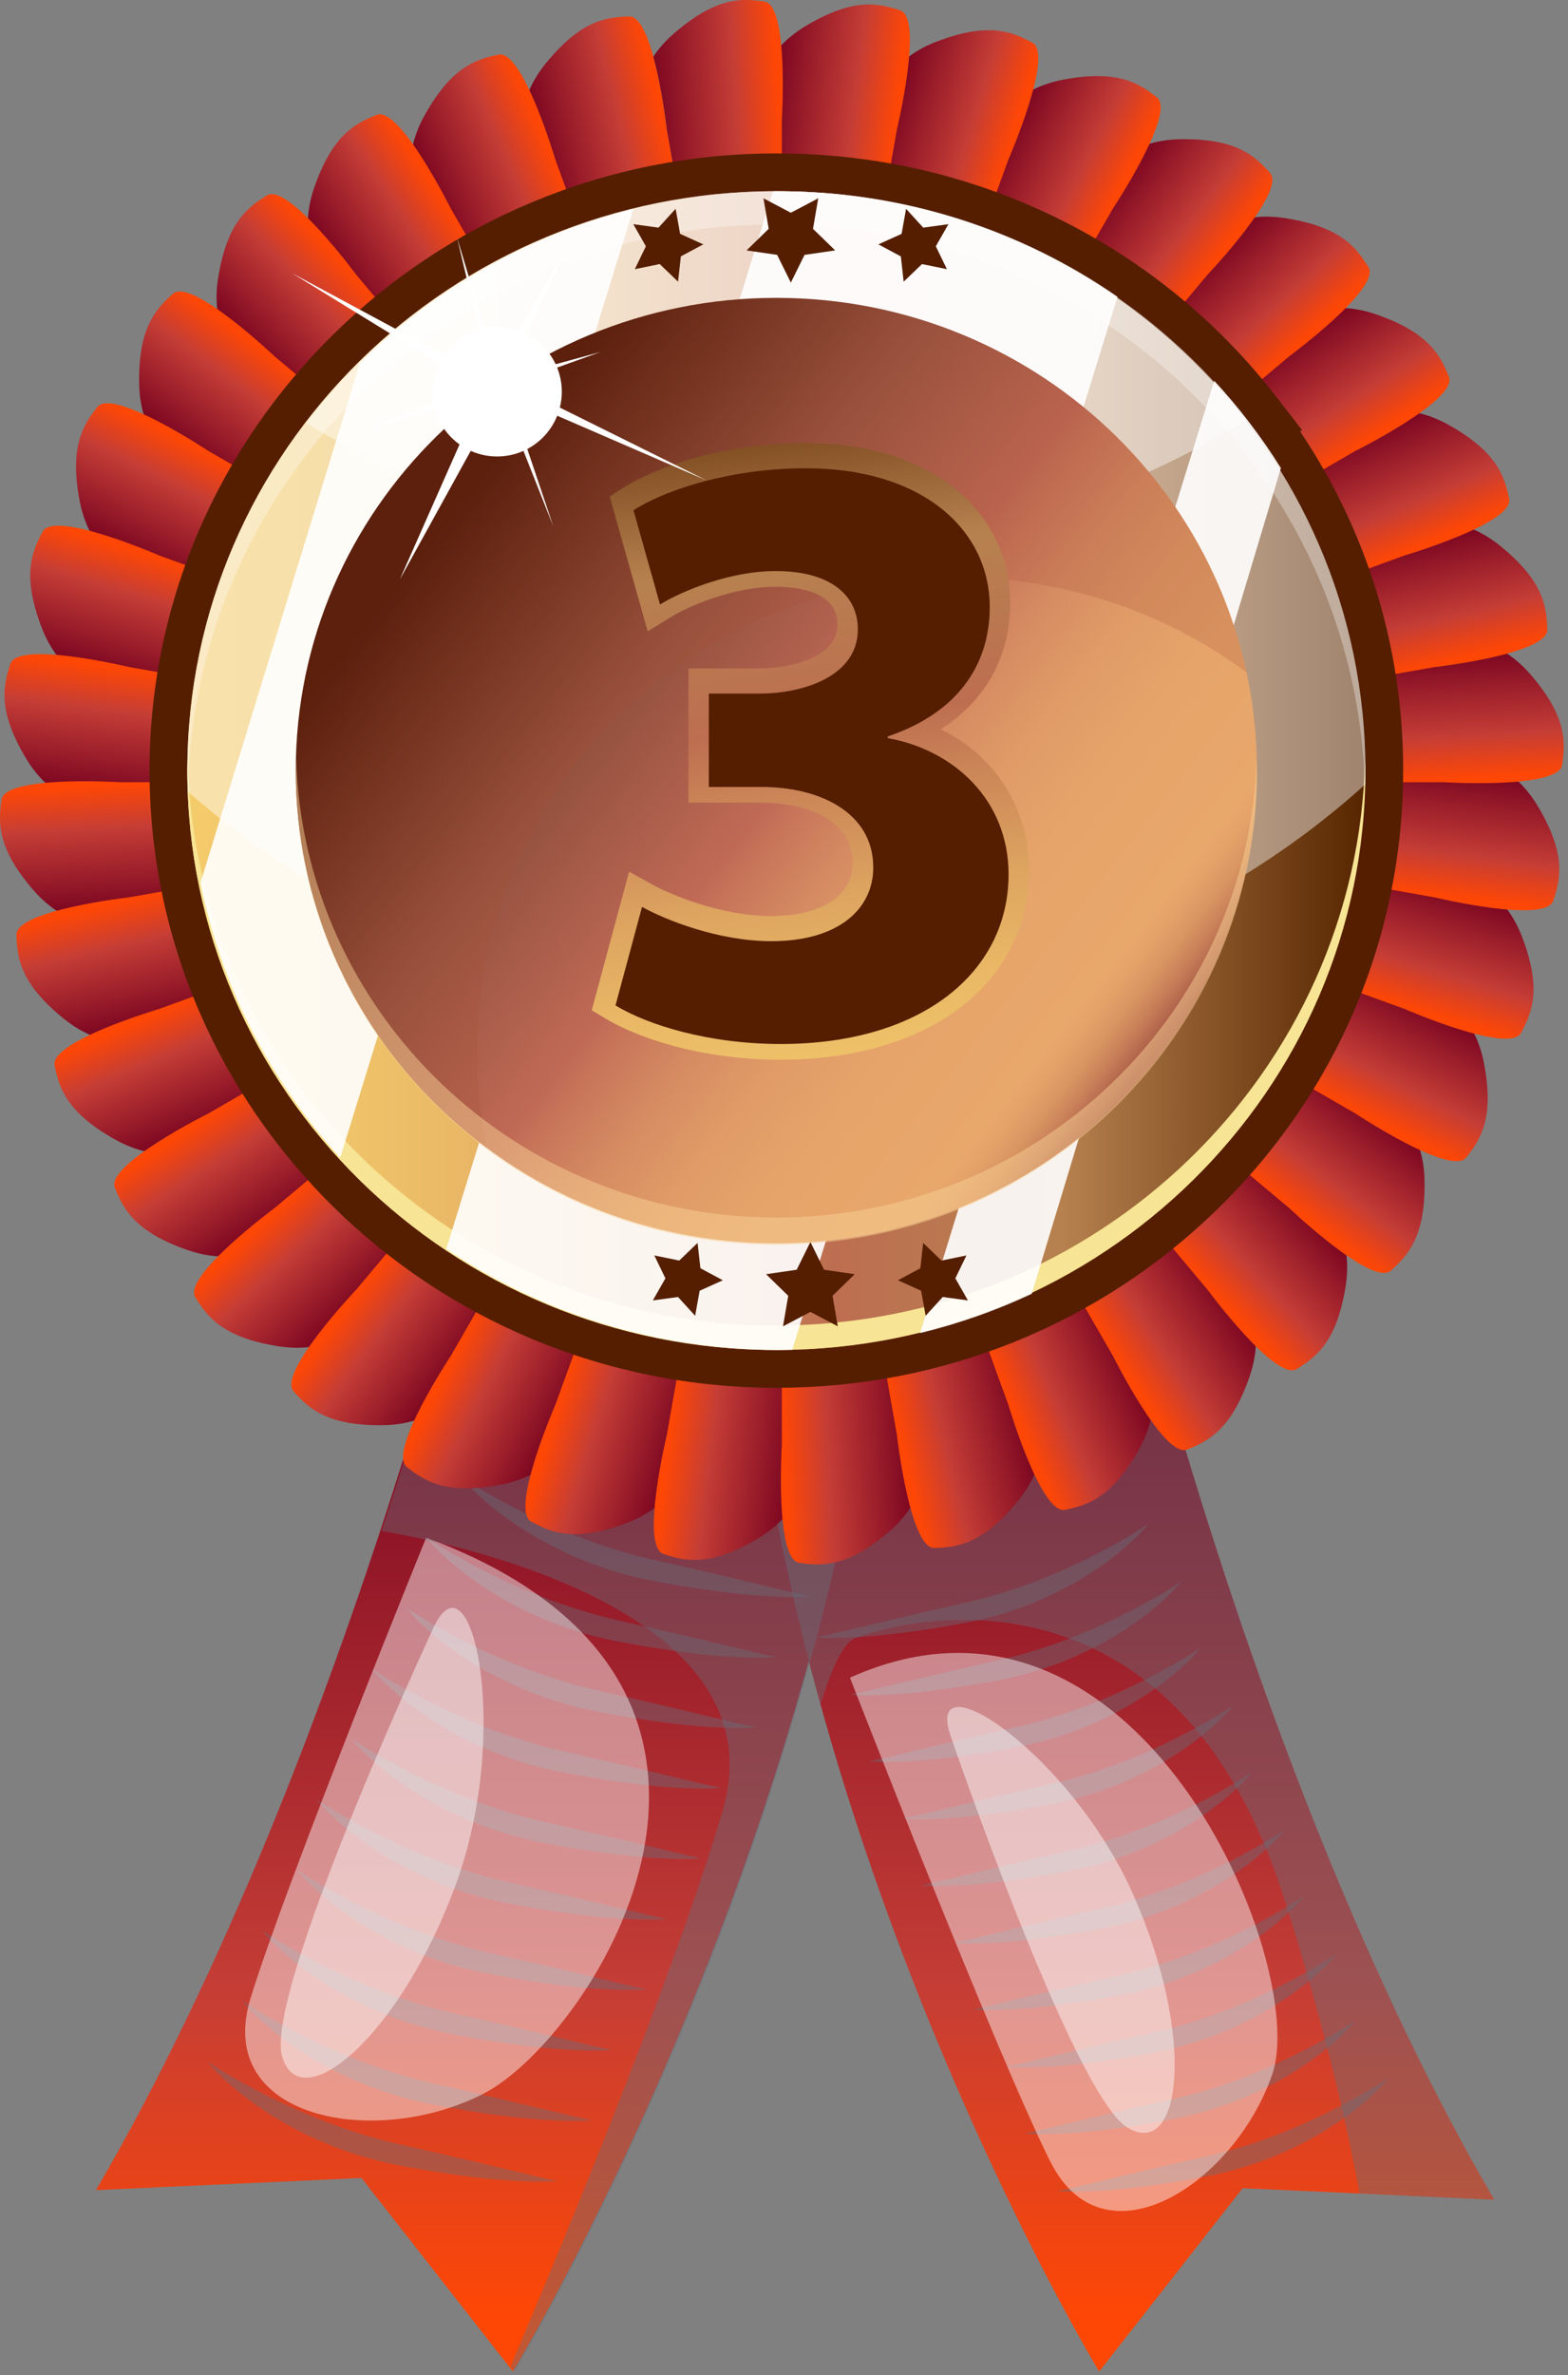<svg width="319" height="483" viewBox="0 0 319 483" fill="none" xmlns="http://www.w3.org/2000/svg">
<rect x="0" y="0" width="319" height="483" fill="#808080" stroke="none"/>
<path d="M227.326 243.615C227.326 243.615 254.062 361.737 303.973 447.312L252.811 444.98L223.623 482.267C223.623 482.267 162.845 382.27 152.015 267.842L227.326 243.615Z" fill="url(#paint0_linear_3945_14378)"/>
<g opacity="0.41">
<path d="M182.135 344.541C185.195 344.335 188.24 344.005 191.271 343.607C194.302 343.214 197.314 342.727 200.318 342.197C201.83 341.924 203.289 341.65 204.834 341.336C206.358 341.008 207.87 340.633 209.369 340.216C215.357 338.53 221.084 336.063 226.347 332.961C228.976 331.404 231.494 329.692 233.855 327.813C236.19 325.911 238.456 323.919 240.342 321.624C235.287 324.892 230.061 327.706 224.7 330.19C219.335 332.662 213.808 334.736 208.137 336.333C205.31 337.153 202.438 337.761 199.465 338.435L190.631 340.477L181.802 342.576C178.857 343.294 175.914 343.992 172.919 344.633C175.994 344.892 179.075 344.712 182.135 344.541Z" fill="#646F7B"/>
<path d="M192.686 369.771C195.746 369.566 198.79 369.234 201.82 368.836C204.85 368.442 207.864 367.957 210.867 367.424C212.381 367.155 213.838 366.879 215.383 366.568C216.907 366.238 218.419 365.862 219.918 365.446C225.908 363.757 231.635 361.291 236.895 358.191C239.524 356.633 242.042 354.923 244.401 353.04C246.738 351.142 249.003 349.147 250.891 346.854C245.834 350.12 240.611 352.934 235.247 355.417C229.883 357.892 224.358 359.969 218.686 361.563C215.86 362.383 212.986 362.995 210.014 363.664L201.181 365.708L192.351 367.805C189.407 368.524 186.463 369.223 183.468 369.862C186.545 370.121 189.623 369.943 192.686 369.771Z" fill="#646F7B"/>
<path d="M203.233 395.001C206.293 394.794 209.337 394.465 212.368 394.068C215.399 393.672 218.413 393.184 221.415 392.656C222.929 392.385 224.386 392.109 225.932 391.797C227.455 391.469 228.968 391.093 230.466 390.675C236.456 388.987 242.182 386.526 247.444 383.422C250.073 381.863 252.592 380.152 254.95 378.273C257.288 376.371 259.551 374.38 261.439 372.083C256.382 375.351 251.159 378.164 245.796 380.651C240.433 383.125 234.906 385.199 229.236 386.794C226.409 387.616 223.536 388.224 220.563 388.897L211.728 390.938L202.9 393.037C199.954 393.751 197.011 394.452 194.017 395.092C197.093 395.351 200.174 395.171 203.233 395.001Z" fill="#646F7B"/>
<path d="M213.783 420.231C216.843 420.024 219.887 419.692 222.918 419.297C225.949 418.901 228.962 418.416 231.966 417.885C233.478 417.614 234.936 417.34 236.481 417.028C238.005 416.698 239.516 416.323 241.015 415.907C247.005 414.217 252.732 411.751 257.994 408.651C260.622 407.091 263.142 405.381 265.5 403.501C267.837 401.601 270.102 399.608 271.987 397.314C266.932 400.581 261.708 403.395 256.345 405.879C250.981 408.352 245.454 410.426 239.783 412.024C236.956 412.844 234.084 413.452 231.111 414.124L222.276 416.169L213.448 418.267C210.503 418.984 207.56 419.683 204.565 420.324C207.644 420.581 210.721 420.401 213.783 420.231Z" fill="#646F7B"/>
<path d="M266.895 431.107C261.53 433.582 256.005 435.658 250.335 437.255C247.508 438.073 244.635 438.683 241.661 439.355L232.828 441.396L224 443.496C221.054 444.213 218.11 444.912 215.118 445.553C218.193 445.813 221.271 445.631 224.333 445.463C227.393 445.256 230.439 444.924 233.469 444.527C236.498 444.134 239.513 443.646 242.515 443.117C244.028 442.845 245.487 442.568 247.032 442.256C248.555 441.928 250.067 441.553 251.566 441.137C257.556 439.449 263.281 436.983 268.545 433.881C271.173 432.324 273.692 430.613 276.051 428.733C278.388 426.831 280.652 424.838 282.54 422.546C277.482 425.81 272.258 428.625 266.895 431.107Z" fill="#646F7B"/>
<path d="M184.557 331.923C187.588 331.53 190.601 331.042 193.605 330.513C195.117 330.242 196.576 329.966 198.121 329.652C199.643 329.324 201.157 328.949 202.656 328.534C208.644 326.846 214.369 324.379 219.633 321.277C222.262 319.72 224.781 318.009 227.14 316.129C229.477 314.227 231.742 312.235 233.629 309.942C228.573 313.208 223.349 316.022 217.986 318.505C212.62 320.979 207.095 323.057 201.424 324.652C198.597 325.471 195.724 326.081 192.75 326.753L183.917 328.797L175.09 330.894C172.144 331.612 169.201 332.31 166.206 332.951C169.282 333.211 172.36 333.03 175.422 332.861C178.483 332.651 181.526 332.319 184.557 331.923Z" fill="#646F7B"/>
<path d="M195.106 357.154C198.137 356.759 201.149 356.272 204.152 355.741C205.664 355.473 207.124 355.194 208.669 354.885C210.192 354.554 211.706 354.179 213.205 353.765C219.193 352.074 224.919 349.61 230.181 346.507C232.811 344.949 235.33 343.239 237.69 341.359C240.025 339.459 242.291 337.465 244.178 335.171C239.122 338.437 233.897 341.253 228.535 343.737C223.17 346.206 217.644 348.285 211.974 349.88C209.147 350.7 206.274 351.311 203.3 351.982L194.467 354.025L185.638 356.121C182.694 356.84 179.75 357.537 176.756 358.178C179.831 358.438 182.91 358.26 185.971 358.088C189.031 357.882 192.075 357.552 195.106 357.154Z" fill="#646F7B"/>
<path d="M205.654 382.384C208.685 381.988 211.699 381.503 214.701 380.975C216.215 380.703 217.673 380.426 219.218 380.115C220.742 379.783 222.254 379.409 223.752 378.992C229.742 377.306 235.468 374.84 240.731 371.74C243.359 370.179 245.877 368.471 248.237 366.589C250.574 364.69 252.839 362.697 254.726 360.402C249.67 363.668 244.444 366.482 239.081 368.967C233.717 371.439 228.192 373.516 222.521 375.109C219.694 375.932 216.823 376.541 213.849 377.212L205.014 379.254L196.185 381.353C193.242 382.071 190.297 382.769 187.303 383.41C190.379 383.67 193.456 383.489 196.52 383.319C199.581 383.11 202.625 382.78 205.654 382.384Z" fill="#646F7B"/>
<path d="M216.207 407.614C219.236 407.22 222.249 406.731 225.252 406.204C226.766 405.933 228.225 405.657 229.768 405.343C231.293 405.015 232.805 404.64 234.305 404.224C240.293 402.536 246.018 400.07 251.281 396.968C253.911 395.411 256.428 393.697 258.788 391.82C261.125 389.918 263.389 387.925 265.277 385.632C260.221 388.898 254.996 391.714 249.633 394.197C244.269 396.671 238.743 398.747 233.073 400.344C230.246 401.162 227.373 401.772 224.398 402.444L215.566 404.485L206.737 406.585C203.791 407.302 200.848 407.999 197.854 408.64C200.929 408.902 204.009 408.72 207.07 408.552C210.131 408.341 213.175 408.011 216.207 407.614Z" fill="#646F7B"/>
<path d="M226.755 432.844C229.785 432.45 232.797 431.963 235.801 431.434C237.313 431.163 238.772 430.887 240.317 430.575C241.841 430.245 243.353 429.87 244.852 429.454C250.842 427.766 256.567 425.3 261.83 422.199C264.459 420.638 266.977 418.931 269.337 417.049C271.674 415.149 273.939 413.156 275.826 410.863C270.769 414.129 265.545 416.943 260.182 419.429C254.817 421.9 249.292 423.974 243.622 425.571C240.795 426.393 237.923 427.001 234.949 427.673L226.115 429.716L217.286 431.814C214.342 432.531 211.398 433.232 208.405 433.871C211.478 434.131 214.558 433.949 217.62 433.781C220.678 433.57 223.723 433.242 226.755 432.844Z" fill="#646F7B"/>
</g>
<path opacity="0.46" d="M172.919 341.166C172.919 341.166 202.714 417.712 213.681 439.572C224.648 461.431 251.223 443.974 258.845 421.784C266.467 399.595 231.564 314.784 172.919 341.166Z" fill="white"/>
<path opacity="0.46" d="M193.368 352.94C193.701 353.918 218.519 426.314 229.472 432.716C240.423 439.122 243.317 414.141 230.602 385.392C217.888 356.641 187.844 336.715 193.368 352.94Z" fill="white"/>
<path d="M100.442 230.331C100.442 230.331 72.217 355.027 19.527 445.37L73.538 442.905L104.353 482.268C104.353 482.268 168.514 376.703 179.947 255.906L100.442 230.331Z" fill="url(#paint1_linear_3945_14378)"/>
<g opacity="0.41">
<path d="M148.149 336.875C144.92 336.656 141.704 336.309 138.505 335.89C135.304 335.471 132.125 334.959 128.954 334.4C127.358 334.112 125.818 333.821 124.187 333.493C122.578 333.144 120.981 332.749 119.398 332.31C113.077 330.527 107.032 327.923 101.476 324.652C98.701 323.006 96.042 321.2 93.551 319.215C91.085 317.207 88.694 315.105 86.7 312.683C92.037 316.132 97.554 319.101 103.214 321.725C108.878 324.333 114.712 326.526 120.697 328.21C123.681 329.076 126.714 329.719 129.852 330.43L139.179 332.585L148.499 334.8C151.607 335.557 154.714 336.295 157.875 336.972C154.631 337.242 151.38 337.053 148.149 336.875Z" fill="#646F7B"/>
<path d="M137.013 363.509C133.781 363.29 130.57 362.941 127.369 362.522C124.169 362.105 120.989 361.593 117.819 361.032C116.221 360.747 114.681 360.457 113.051 360.127C111.441 359.778 109.846 359.383 108.263 358.943C101.941 357.162 95.895 354.556 90.339 351.285C87.566 349.638 84.907 347.833 82.416 345.848C79.948 343.841 77.559 341.738 75.565 339.316C80.903 342.765 86.417 345.736 92.081 348.356C97.743 350.968 103.576 353.16 109.562 354.843C112.545 355.711 115.58 356.353 118.717 357.061L128.042 359.218L137.362 361.432C140.472 362.19 143.579 362.927 146.74 363.603C143.494 363.876 140.245 363.688 137.013 363.509Z" fill="#646F7B"/>
<path d="M125.877 390.144C122.646 389.923 119.433 389.576 116.232 389.159C113.034 388.74 109.852 388.226 106.682 387.669C105.084 387.382 103.545 387.09 101.914 386.762C100.305 386.413 98.709 386.018 97.127 385.578C90.804 383.795 84.758 381.193 79.204 377.919C76.429 376.273 73.77 374.468 71.278 372.484C68.811 370.475 66.423 368.374 64.428 365.951C69.766 369.401 75.282 372.37 80.943 374.993C86.605 377.604 92.439 379.796 98.424 381.481C101.408 382.347 104.442 382.987 107.58 383.698L116.906 385.854L126.226 388.07C129.335 388.826 132.442 389.563 135.603 390.241C132.358 390.512 129.107 390.322 125.877 390.144Z" fill="#646F7B"/>
<path d="M114.739 416.777C111.51 416.56 108.295 416.211 105.097 415.793C101.895 415.375 98.715 414.863 95.544 414.301C93.947 414.016 92.409 413.727 90.777 413.399C89.169 413.049 87.572 412.653 85.99 412.214C79.667 410.433 73.623 407.827 68.066 404.556C65.291 402.91 62.632 401.103 60.142 399.12C57.675 397.113 55.285 395.01 53.292 392.587C58.629 396.037 64.144 399.008 69.806 401.629C75.468 404.24 81.302 406.43 87.287 408.115C90.273 408.982 93.305 409.625 96.444 410.332L105.77 412.49L115.089 414.705C118.197 415.461 121.304 416.199 124.466 416.877C121.221 417.146 117.972 416.959 114.739 416.777Z" fill="#646F7B"/>
<path d="M58.67 428.263C64.335 430.872 70.168 433.066 76.153 434.749C79.137 435.616 82.17 436.261 85.31 436.968L94.635 439.124L103.953 441.339C107.064 442.095 110.172 442.835 113.33 443.509C110.084 443.784 106.835 443.593 103.602 443.415C100.371 443.194 97.159 442.845 93.958 442.429C90.759 442.011 87.577 441.497 84.408 440.937C82.81 440.652 81.27 440.359 79.64 440.031C78.033 439.681 76.436 439.289 74.853 438.847C68.531 437.068 62.488 434.464 56.93 431.187C54.155 429.544 51.497 427.74 49.006 425.753C46.539 423.746 44.15 421.643 42.156 419.221C47.493 422.67 53.009 425.64 58.67 428.263Z" fill="#646F7B"/>
<path d="M145.593 323.555C142.393 323.138 139.213 322.623 136.041 322.065C134.445 321.778 132.905 321.488 131.273 321.157C129.667 320.809 128.068 320.417 126.486 319.975C120.165 318.194 114.121 315.592 108.564 312.315C105.789 310.672 103.13 308.866 100.64 306.881C98.172 304.873 95.782 302.772 93.789 300.348C99.126 303.797 104.641 306.77 110.303 309.389C115.968 311.999 121.8 314.194 127.786 315.876C130.769 316.742 133.803 317.387 136.942 318.094L146.266 320.252L155.586 322.465C158.696 323.223 161.803 323.959 164.963 324.635C161.716 324.91 158.467 324.719 155.234 324.541C152.005 324.323 148.792 323.973 145.593 323.555Z" fill="#646F7B"/>
<path d="M134.455 350.19C131.257 349.771 128.076 349.256 124.906 348.696C123.309 348.413 121.769 348.12 120.138 347.792C118.53 347.444 116.933 347.05 115.351 346.608C109.028 344.827 102.984 342.223 97.428 338.948C94.654 337.305 91.993 335.499 89.502 333.514C87.036 331.506 84.646 329.403 82.652 326.981C87.99 330.428 93.505 333.402 99.168 336.024C104.83 338.632 110.663 340.827 116.65 342.509C119.635 343.375 122.668 344.02 125.806 344.727L135.131 346.884L144.452 349.098C147.56 349.856 150.668 350.592 153.829 351.268C150.582 351.543 147.331 351.354 144.1 351.174C140.869 350.957 137.655 350.606 134.455 350.19Z" fill="#646F7B"/>
<path d="M123.321 376.824C120.121 376.407 116.94 375.894 113.77 375.336C112.172 375.049 110.633 374.756 109.003 374.428C107.394 374.078 105.798 373.684 104.215 373.244C97.893 371.462 91.848 368.859 86.291 365.586C83.516 363.94 80.858 362.135 78.367 360.148C75.9 358.142 73.509 356.04 71.516 353.617C76.854 357.066 82.37 360.037 88.032 362.66C93.695 365.268 99.527 367.463 105.513 369.143C108.497 370.011 111.53 370.656 114.667 371.363L123.993 373.52L133.314 375.734C136.421 376.492 139.53 377.23 142.691 377.904C139.444 378.179 136.193 377.99 132.962 377.81C129.734 377.593 126.519 377.242 123.321 376.824Z" fill="#646F7B"/>
<path d="M112.183 403.458C108.985 403.04 105.803 402.527 102.633 401.969C101.034 401.684 99.494 401.391 97.865 401.062C96.257 400.715 94.66 400.32 93.076 399.878C86.756 398.098 80.711 395.494 75.155 392.221C72.38 390.575 69.72 388.769 67.23 386.784C64.763 384.777 62.374 382.673 60.38 380.251C65.716 383.698 71.234 386.67 76.894 389.294C82.557 391.903 88.391 394.095 94.376 395.781C97.359 396.647 100.392 397.291 103.532 398L112.857 400.156L122.176 402.37C125.287 403.126 128.394 403.863 131.555 404.539C128.308 404.816 125.056 404.625 121.825 404.445C118.596 404.227 115.382 403.876 112.183 403.458Z" fill="#646F7B"/>
<path d="M101.045 430.093C97.847 429.677 94.667 429.165 91.495 428.605C89.9 428.318 88.36 428.029 86.727 427.699C85.12 427.349 83.523 426.953 81.941 426.515C75.617 424.732 69.574 422.129 64.017 418.856C61.243 417.209 58.584 415.405 56.094 413.42C53.625 411.412 51.236 409.311 49.242 406.887C54.58 410.336 60.096 413.307 65.757 415.93C71.42 418.539 77.253 420.731 83.239 422.414C86.223 423.283 89.255 423.924 92.394 424.632L101.72 426.792L111.041 429.003C114.149 429.761 117.256 430.501 120.416 431.177C117.171 431.448 113.921 431.259 110.687 431.079C107.461 430.862 104.247 430.515 101.045 430.093Z" fill="#646F7B"/>
</g>
<path opacity="0.46" d="M86.703 312.682C86.703 312.682 58.614 381.615 50.992 406.282C43.37 430.951 76.374 437.074 98.397 425.74C120.419 414.406 167.191 342.529 86.703 312.682Z" fill="white"/>
<path opacity="0.46" d="M88.188 330.995C87.726 331.985 53.723 405.271 57.385 418.156C61.046 431.036 81.508 414.121 92.835 382.929C104.16 351.737 95.84 314.598 88.188 330.995Z" fill="white"/>
<path opacity="0.41" d="M227.326 243.615L152.014 267.843C154.616 295.325 160.101 321.968 166.93 346.599C169.273 339.007 171.605 334.072 173.842 333.194C187.06 328.004 239.75 317.745 261.439 386.611C269.405 411.904 273.909 431.389 276.59 446.065L303.973 447.313C254.063 361.737 227.326 243.615 227.326 243.615Z" fill="#646F7B"/>
<path opacity="0.41" d="M103.846 481.265L104.631 482.269C104.631 482.269 168.792 376.704 180.225 255.907L100.722 230.332C100.722 230.332 92.837 265.155 77.629 311.327C103.596 315.753 157.881 331.259 147.021 368.186C137.652 400.037 116.392 451.696 103.846 481.265Z" fill="#646F7B"/>
<path d="M107.469 35.75C105.681 30.259 104.073 21.46 111.011 12.925C118.224 4.052 123.325 3.5 128.01 3.346C133.046 3.18 135.673 26.389 135.673 26.389L159.067 159.066C159.067 159.066 117.813 67.528 107.469 35.75Z" fill="url(#paint2_linear_3945_14378)"/>
<path d="M86.839 46.582C84.123 41.486 81.013 33.099 86.362 23.488C91.923 13.497 96.851 12.07 101.441 11.103C106.37 10.065 112.988 32.466 112.988 32.466L159.066 159.065C159.066 159.065 102.546 76.081 86.839 46.582Z" fill="url(#paint3_linear_3945_14378)"/>
<path d="M68.403 60.833C64.845 56.284 60.326 48.566 63.923 38.173C67.667 27.367 72.272 25.107 76.624 23.358C81.298 21.479 91.703 42.392 91.703 42.392L159.065 159.065C159.065 159.065 88.994 87.157 68.403 60.833Z" fill="url(#paint4_linear_3945_14378)"/>
<path d="M52.721 78.07C48.429 74.208 42.637 67.391 44.379 56.531C46.188 45.239 50.329 42.212 54.311 39.735C58.586 37.074 72.467 55.86 72.467 55.86L159.066 159.064C159.066 159.064 77.571 100.416 52.721 78.07Z" fill="url(#paint5_linear_3945_14378)"/>
<path d="M40.272 97.767C35.373 94.71 28.486 89.002 28.312 78.005C28.135 66.571 31.69 62.872 35.18 59.739C38.93 56.377 55.862 72.468 55.862 72.468L159.065 159.067C159.065 159.065 68.625 115.459 40.272 97.767Z" fill="url(#paint6_linear_3945_14378)"/>
<path d="M31.433 119.327C26.079 117.166 18.305 112.74 16.226 101.941C14.063 90.712 16.922 86.45 19.817 82.76C22.925 78.796 42.394 91.703 42.394 91.703L159.067 159.065C159.067 159.065 62.429 131.826 31.433 119.327Z" fill="url(#paint7_linear_3945_14378)"/>
<path d="M26.473 142.095C20.825 140.898 12.4 137.888 8.478 127.615C4.398 116.931 6.472 112.239 8.681 108.102C11.056 103.66 32.469 112.988 32.469 112.988L159.067 159.068C159.066 159.066 59.167 149.022 26.473 142.095Z" fill="url(#paint8_linear_3945_14378)"/>
<path d="M25.539 165.375C19.769 165.176 10.95 163.678 5.304 154.239C-0.569 144.426 0.658 139.445 2.117 134.987C3.681 130.201 26.391 135.672 26.391 135.672L159.066 159.066C159.066 159.066 58.939 166.521 25.539 165.375Z" fill="url(#paint9_linear_3945_14378)"/>
<path d="M28.663 188.467C22.945 189.274 14 189.327 6.8 181.017C-0.687 172.372 -0.343 167.252 0.32 162.609C1.031 157.624 24.343 159.067 24.343 159.067H159.066C159.066 159.067 61.755 183.796 28.663 188.467Z" fill="url(#paint10_linear_3945_14378)"/>
<path d="M35.751 210.662C30.261 212.451 21.459 214.058 12.925 207.121C4.052 199.908 3.502 194.808 3.349 190.121C3.181 185.085 26.392 182.458 26.392 182.458L159.067 159.066C159.067 159.066 67.528 200.317 35.751 210.662Z" fill="url(#paint11_linear_3945_14378)"/>
<path d="M46.582 231.293C41.486 234.006 33.1 237.117 23.49 231.77C13.497 226.205 12.07 221.279 11.104 216.689C10.066 211.76 32.467 205.142 32.467 205.142L159.065 159.066C159.065 159.066 76.081 215.586 46.582 231.293Z" fill="url(#paint12_linear_3945_14378)"/>
<path d="M60.834 249.729C56.288 253.286 48.569 257.806 38.177 254.208C27.369 250.465 25.108 245.858 23.36 241.507C21.482 236.833 42.394 226.429 42.394 226.429L159.067 159.067C159.066 159.065 87.157 229.137 60.834 249.729Z" fill="url(#paint13_linear_3945_14378)"/>
<path d="M78.072 265.407C74.211 269.702 67.393 275.495 56.534 273.754C45.243 271.943 42.217 267.802 39.737 263.819C37.076 259.544 55.863 245.663 55.863 245.663L159.066 159.065C159.066 159.065 100.418 240.558 78.072 265.407Z" fill="url(#paint14_linear_3945_14378)"/>
<path d="M97.768 277.858C94.71 282.758 89.003 289.643 78.005 289.814C66.571 289.995 62.871 286.44 59.737 282.948C56.376 279.2 72.466 262.268 72.466 262.268L159.065 159.065C159.065 159.065 115.461 249.504 97.768 277.858Z" fill="url(#paint15_linear_3945_14378)"/>
<path d="M119.328 286.696C117.167 292.051 112.74 299.825 101.942 301.903C90.713 304.067 86.45 301.208 82.761 298.313C78.797 295.205 91.702 275.736 91.702 275.736L159.064 159.065C159.064 159.065 131.828 255.703 119.328 286.696Z" fill="url(#paint16_linear_3945_14378)"/>
<path d="M142.095 291.656C140.899 297.308 137.891 305.73 127.616 309.654C116.932 313.733 112.239 311.659 108.1 309.45C103.658 307.075 112.988 285.661 112.988 285.661L159.066 159.065C159.066 159.065 149.025 258.967 142.095 291.656Z" fill="url(#paint17_linear_3945_14378)"/>
<path d="M165.376 292.593C165.178 298.361 163.678 307.181 154.24 312.828C144.427 318.7 139.445 317.473 134.988 316.012C130.2 314.449 135.673 291.741 135.673 291.741L159.066 159.065C159.066 159.065 166.524 259.19 165.376 292.593Z" fill="url(#paint18_linear_3945_14378)"/>
<path d="M188.469 289.468C189.274 295.184 189.326 304.13 181.016 311.331C172.371 318.815 167.252 318.472 162.609 317.81C157.623 317.101 159.066 293.789 159.066 293.789V159.065C159.066 159.065 183.796 256.376 188.469 289.468Z" fill="url(#paint19_linear_3945_14378)"/>
<path d="M210.664 282.382C212.453 287.87 214.06 296.67 207.124 305.206C199.907 314.08 194.809 314.628 190.122 314.784C185.086 314.95 182.459 291.741 182.459 291.741L159.066 159.065C159.066 159.065 200.318 250.604 210.664 282.382Z" fill="url(#paint20_linear_3945_14378)"/>
<path d="M231.294 271.546C234.01 276.644 237.12 285.03 231.771 294.64C226.206 304.632 221.28 306.06 216.69 307.025C211.761 308.066 205.143 285.662 205.143 285.662L159.066 159.066C159.066 159.066 215.586 242.047 231.294 271.546Z" fill="url(#paint21_linear_3945_14378)"/>
<path d="M249.729 257.294C253.288 261.843 257.807 269.562 254.209 279.954C250.465 290.761 245.859 293.022 241.506 294.77C236.833 296.65 226.427 275.736 226.427 275.736L159.066 159.065C159.066 159.065 229.139 230.974 249.729 257.294Z" fill="url(#paint22_linear_3945_14378)"/>
<path d="M265.407 240.06C269.703 243.922 275.494 250.737 273.753 261.597C271.945 272.89 267.803 275.917 263.819 278.392C259.544 281.054 245.664 262.269 245.664 262.269L159.065 159.066C159.065 159.066 240.561 217.713 265.407 240.06Z" fill="url(#paint23_linear_3945_14378)"/>
<path d="M277.857 220.361C282.757 223.42 289.642 229.129 289.817 240.125C289.994 251.559 286.441 255.259 282.949 258.39C279.2 261.755 262.269 245.663 262.269 245.663L159.065 159.065C159.065 159.065 249.505 202.67 277.857 220.361Z" fill="url(#paint24_linear_3945_14378)"/>
<path d="M286.698 198.804C292.052 200.961 299.828 205.389 301.905 216.189C304.068 227.421 301.211 231.68 298.314 235.37C295.208 239.335 275.737 226.429 275.737 226.429L159.065 159.067C159.065 159.065 255.704 186.303 286.698 198.804Z" fill="url(#paint25_linear_3945_14378)"/>
<path d="M291.657 176.037C297.308 177.233 305.731 180.242 309.655 190.516C313.734 201.2 311.66 205.893 309.45 210.03C307.076 214.473 285.662 205.142 285.662 205.142L159.065 159.066C159.065 159.066 258.966 169.107 291.657 176.037Z" fill="url(#paint26_linear_3945_14378)"/>
<path d="M292.592 152.755C298.362 152.951 307.183 154.453 312.829 163.889C318.702 173.704 317.472 178.684 316.014 183.143C314.45 187.928 291.743 182.458 291.743 182.458L159.066 159.066C159.066 159.066 259.191 151.607 292.592 152.755Z" fill="url(#paint27_linear_3945_14378)"/>
<path d="M289.467 129.664C295.185 128.855 304.132 128.803 311.332 137.114C318.819 145.76 318.473 150.879 317.812 155.522C317.101 160.507 293.788 159.065 293.788 159.065H159.065C159.065 159.065 256.377 134.334 289.467 129.664Z" fill="url(#paint28_linear_3945_14378)"/>
<path d="M282.381 107.467C287.872 105.679 296.671 104.071 305.205 111.007C314.079 118.22 314.63 123.322 314.785 128.009C314.951 133.045 291.742 135.672 291.742 135.672L159.065 159.066C159.065 159.066 250.603 117.813 282.381 107.467Z" fill="url(#paint29_linear_3945_14378)"/>
<path d="M271.547 86.837C276.646 84.122 285.031 81.013 294.642 86.36C304.633 91.923 306.06 96.85 307.026 101.441C308.065 106.368 285.663 112.986 285.663 112.986L159.066 159.066C159.066 159.066 242.049 102.543 271.547 86.837Z" fill="url(#paint30_linear_3945_14378)"/>
<path d="M257.296 68.403C261.844 64.844 269.563 60.325 279.956 63.925C290.763 67.667 293.023 72.272 294.771 76.624C296.651 81.297 275.737 91.705 275.737 91.705L159.065 159.067C159.065 159.067 230.973 88.994 257.296 68.403Z" fill="url(#paint31_linear_3945_14378)"/>
<path d="M240.059 52.723C243.922 48.428 250.74 42.638 261.599 44.376C272.889 46.187 275.916 50.33 278.396 54.312C281.057 58.589 262.27 72.468 262.27 72.468L159.066 159.067C159.066 159.067 217.713 77.571 240.059 52.723Z" fill="url(#paint32_linear_3945_14378)"/>
<path d="M220.364 40.272C223.419 35.372 229.129 28.485 240.124 28.314C251.562 28.134 255.259 31.689 258.389 35.18C261.756 38.929 245.664 55.861 245.664 55.861L159.065 159.065C159.065 159.065 202.671 68.625 220.364 40.272Z" fill="url(#paint33_linear_3945_14378)"/>
<path d="M198.803 31.433C200.963 26.078 205.391 18.304 216.189 16.224C227.42 14.063 231.681 16.92 235.369 19.815C239.333 22.922 226.428 42.391 226.428 42.391L159.067 159.065C159.065 159.065 186.303 62.426 198.803 31.433Z" fill="url(#paint34_linear_3945_14378)"/>
<path d="M176.038 26.471C177.236 20.823 180.242 12.399 190.515 8.475C201.202 4.396 205.894 6.47 210.029 8.68C214.474 11.053 205.143 32.467 205.143 32.467L159.066 159.066C159.066 159.066 169.108 59.164 176.038 26.471Z" fill="url(#paint35_linear_3945_14378)"/>
<path d="M152.756 25.54C152.953 19.767 154.453 10.95 163.891 5.302C173.706 -0.571 178.685 0.657 183.141 2.116C187.931 3.681 182.46 26.39 182.46 26.39L159.067 159.066C159.067 159.066 151.608 58.938 152.756 25.54Z" fill="url(#paint36_linear_3945_14378)"/>
<path d="M155.521 0.319C150.879 -0.342 145.758 -0.687 137.115 6.8C135.371 8.312 133.996 9.9 132.918 11.52C134.738 18.145 135.672 26.39 135.672 26.39L159.066 159.067V24.341C159.066 24.341 160.508 1.03 155.521 0.319Z" fill="url(#paint37_linear_3945_14378)"/>
<path d="M157.943 282.216C87.628 282.216 30.422 225.912 30.422 156.702C30.422 87.498 87.628 31.196 157.943 31.196H158.203C158.549 31.196 158.895 31.202 159.245 31.209L160.238 31.223C160.618 31.227 160.997 31.231 161.375 31.242C162.4 31.265 163.438 31.307 164.472 31.356L165.206 31.393C202.527 33.389 236.92 51.328 259.665 80.698L264.906 87.468L264.493 87.721C278.243 108.202 285.468 131.88 285.468 156.702C285.468 156.854 285.465 157.002 285.461 157.154C285.334 190.629 271.999 222.051 247.909 245.654C223.848 269.231 191.9 282.216 157.943 282.216ZM157.95 46.57C96.105 46.57 45.796 95.975 45.796 156.702C45.796 217.433 96.106 266.841 157.943 266.841C219.551 266.841 269.855 217.62 270.086 157.118L270.091 156.758C270.091 132.463 262.227 109.47 247.339 90.204L243.448 85.169C223.431 62.165 194.805 48.252 163.927 46.725L163.035 46.684C162.354 46.655 161.674 46.629 160.993 46.613C160.674 46.606 160.374 46.601 160.07 46.598L158.943 46.58C158.697 46.576 158.45 46.57 158.202 46.57L158.051 46.571L157.95 46.57Z" fill="#551E00"/>
<path d="M277.778 156.702C277.778 221.779 224.124 274.528 157.942 274.528C91.76 274.528 38.109 221.779 38.109 156.702C38.109 91.632 91.76 38.883 157.942 38.883C224.124 38.883 277.778 91.632 277.778 156.702Z" fill="url(#paint38_linear_3945_14378)"/>
<path d="M157.942 269.543C92.613 269.543 39.528 218.131 38.172 154.213C38.159 155.043 38.109 155.865 38.109 156.702C38.109 221.779 91.76 274.528 157.942 274.528C224.124 274.528 277.778 221.779 277.778 156.702C277.778 155.865 277.733 155.043 277.713 154.213C276.361 218.131 223.276 269.543 157.942 269.543Z" fill="#F7E494"/>
<g opacity="0.9">
<path d="M158.377 38.884C158.002 38.884 157.629 38.895 157.254 38.898L90.783 253.999C110.024 266.946 133.3 274.524 158.377 274.524C159.315 274.524 160.248 274.51 161.18 274.489L227.35 60.351C207.846 46.829 184.056 38.884 158.377 38.884Z" fill="url(#paint39_linear_3945_14378)"/>
<path d="M69.217 235.42L128.839 42.495C107.426 47.832 88.313 58.837 73.244 73.792L40.792 179.503C45.028 200.742 55.064 219.933 69.217 235.42Z" fill="url(#paint40_linear_3945_14378)"/>
<path d="M260.59 95.182C256.636 88.846 252.095 82.905 247.032 77.434L187.185 271.089C195.095 269.169 202.697 266.482 209.901 263.105C223.871 217.089 246.09 143.574 260.59 95.182Z" fill="url(#paint41_linear_3945_14378)"/>
</g>
<path opacity="0.43" d="M157.942 38.883C91.76 38.883 38.109 91.632 38.109 156.702C38.109 158.136 38.167 159.549 38.22 160.969C68.745 187.893 110.771 204.529 157.167 204.529C204.376 204.529 247.057 187.301 277.704 159.538C277.728 158.593 277.777 157.653 277.777 156.703C277.778 91.632 224.124 38.883 157.942 38.883Z" fill="white"/>
<path opacity="0.43" d="M253.586 85.404C231.699 57.14 197.124 38.883 158.203 38.883C118.984 38.883 84.167 57.412 62.306 86.049C89.396 102.496 122.141 112.125 157.429 112.125C193.163 112.124 226.294 102.243 253.586 85.404Z" fill="white"/>
<path opacity="0.31" d="M157.95 45.632C222.977 45.632 275.873 96.574 277.692 160.078C277.727 158.953 277.782 157.835 277.782 156.702C277.782 91.632 224.128 38.883 157.95 38.883C91.764 38.883 38.114 91.632 38.114 156.702C38.114 157.835 38.168 158.953 38.2 160.078C40.023 96.574 92.916 45.632 157.95 45.632Z" fill="white"/>
<path d="M255.716 156.702C255.716 209.795 211.945 252.836 157.943 252.836C103.951 252.836 60.176 209.795 60.176 156.702C60.176 103.612 103.95 60.575 157.943 60.575C211.945 60.575 255.716 103.612 255.716 156.702Z" fill="url(#paint42_linear_3945_14378)"/>
<path opacity="0.24" d="M97.048 213.57C97.048 160.478 140.827 117.439 194.821 117.439C216.879 117.439 237.228 124.625 253.586 136.738C244.237 93.231 204.967 60.574 157.932 60.574C103.937 60.574 60.161 103.612 60.161 156.701C60.161 188.108 75.48 215.993 99.167 233.536C97.782 227.094 97.048 220.416 97.048 213.57Z" fill="#AA5237"/>
<path opacity="0.5" d="M157.943 247.582C104.894 247.582 61.74 206.025 60.25 154.213C60.221 155.135 60.177 156.049 60.177 156.977C60.177 210.071 103.951 253.108 157.944 253.108C211.946 253.108 255.717 210.071 255.717 156.977C255.717 156.049 255.675 155.135 255.647 154.213C254.153 206.025 211.001 247.582 157.943 247.582Z" fill="#F9D095"/>
<path d="M158.843 215.498C142.745 215.498 129.807 211.137 123.066 207.057L120.391 205.438L127.988 177.25L132.635 179.831C136.651 182.06 146.894 186.279 156.926 186.279C167.151 186.279 173.502 182.129 173.502 175.451C173.502 166.431 163.54 163.229 155.01 163.229H140.051V135.925H154.488C159.979 135.925 170.367 134.063 170.367 127.014C170.367 120.323 162.492 119.326 157.798 119.326C149.505 119.326 140.49 123.019 136.455 125.503L131.768 128.388L124.04 100.961L126.633 99.299C133.249 95.058 146.978 90.105 163.895 90.105C176.26 90.105 186.755 93.291 194.248 99.32C201.512 105.165 205.512 113.393 205.512 122.486C205.512 133.539 200.568 142.442 191.377 148.3C202.431 153.726 209.345 164.293 209.345 176.846C209.344 199.965 189.049 215.498 158.843 215.498ZM130.091 201.396C136.241 204.319 146.495 207.185 158.843 207.185C184.077 207.185 201.031 194.993 201.031 176.844C201.031 163.154 190.412 155.121 179.887 153.233L176.464 152.62V145.81L179.291 144.855C191.006 140.901 197.197 133.167 197.197 122.486C197.197 108.09 183.814 98.418 163.894 98.418C151.546 98.418 140.451 101.431 133.759 104.805L136.89 115.915C142.776 113.26 150.618 111.011 157.796 111.011C173.192 111.011 178.679 119.278 178.679 127.014C178.679 138.912 166.528 144.24 154.487 144.24H148.364V154.917H155.01C171.043 154.917 181.816 163.169 181.816 175.451C181.816 184.28 175.298 194.591 156.926 194.591C148.061 194.591 139.258 191.895 133.33 189.375L130.091 201.396Z" fill="url(#paint43_linear_3945_14378)"/>
<path d="M130.617 184.424C135.322 187.037 146.124 191.394 156.926 191.394C170.691 191.394 177.658 184.773 177.658 176.41C177.658 165.086 166.509 160.033 155.01 160.033H144.208V141.043H154.487C163.372 141.043 174.523 137.558 174.523 127.975C174.523 121.18 169.122 116.128 157.797 116.128C148.564 116.128 138.807 120.135 134.276 122.924L128.876 103.758C135.671 99.402 149.086 95.22 163.894 95.22C187.938 95.22 201.354 107.939 201.354 123.445C201.354 135.466 194.559 145.049 180.621 149.754V150.102C194.211 152.542 205.187 162.822 205.187 177.805C205.187 197.666 187.59 212.302 158.842 212.302C144.207 212.302 131.836 208.468 125.217 204.461L130.617 184.424Z" fill="#551E00"/>
<path d="M160.36 263.505L155.853 259.114L162.081 258.208L164.87 252.567L167.652 258.208L173.881 259.114L169.375 263.505L170.439 269.71L164.87 266.782L159.299 269.71L160.36 263.505Z" fill="#551E00"/>
<path d="M137.939 263.748L132.812 264.448L135.372 259.956L133.118 255.298L138.188 256.337L141.918 252.754L142.491 257.899L147.056 260.347L142.339 262.482L141.422 267.571L137.939 263.748Z" fill="#551E00"/>
<path d="M187.397 262.482L182.682 260.347L187.24 257.906L187.813 252.754L191.547 256.344L196.616 255.298L194.36 259.956L196.922 264.452L191.794 263.748L188.313 267.571L187.397 262.482Z" fill="#551E00"/>
<path d="M165.4 46.534L169.908 50.923L163.68 51.83L160.891 57.471L158.108 51.83L151.88 50.923L156.386 46.534L155.321 40.328L160.891 43.257L166.462 40.328L165.4 46.534Z" fill="#551E00"/>
<path d="M187.821 46.29L192.949 45.59L190.389 50.082L192.643 54.741L187.573 53.702L183.843 57.284L183.27 52.139L178.705 49.692L183.422 47.556L184.339 42.466L187.821 46.29Z" fill="#551E00"/>
<path d="M138.364 47.556L143.079 49.692L138.521 52.132L137.948 57.284L134.214 53.695L129.145 54.741L131.4 50.082L128.839 45.586L133.967 46.29L137.448 42.466L138.364 47.556Z" fill="#551E00"/>
<path d="M99.863 77.3L115.925 49.193L102.644 77.3L143.725 97.686L102.335 79.772L81.332 117.859L98.32 79.462L59.401 55.549L99.863 77.3Z" fill="white"/>
<path d="M101.657 77.174L122.188 71.574L102.95 78.465L112.567 107.034L101.657 79.471L74.192 87.412L99.935 77.459L92.962 48.257L101.657 77.174Z" fill="white"/>
<path d="M114.293 79.667C114.293 86.934 108.401 92.827 101.133 92.827C93.865 92.827 87.975 86.934 87.975 79.667C87.975 72.399 93.866 66.508 101.133 66.508C108.401 66.508 114.293 72.399 114.293 79.667Z" fill="url(#paint44_radial_3945_14378)"/>
<defs>
<linearGradient id="paint0_linear_3945_14378" x1="227.994" y1="471.897" x2="227.994" y2="261.963" gradientUnits="userSpaceOnUse">
<stop stop-color="#FF4705"/>
<stop offset="0.327" stop-color="#C43D36"/>
<stop offset="1" stop-color="#73001F"/>
</linearGradient>
<linearGradient id="paint1_linear_3945_14378" x1="99.737" y1="471.897" x2="99.737" y2="261.965" gradientUnits="userSpaceOnUse">
<stop stop-color="#FF4705"/>
<stop offset="0.327" stop-color="#C43D36"/>
<stop offset="1" stop-color="#73001F"/>
</linearGradient>
<linearGradient id="paint2_linear_3945_14378" x1="147.728" y1="79.955" x2="120.994" y2="86.159" gradientUnits="userSpaceOnUse">
<stop stop-color="#FF4705"/>
<stop offset="0.327" stop-color="#C43D36"/>
<stop offset="1" stop-color="#73001F"/>
</linearGradient>
<linearGradient id="paint3_linear_3945_14378" x1="134.163" y1="83.125" x2="108.913" y2="93.877" gradientUnits="userSpaceOnUse">
<stop stop-color="#FF4705"/>
<stop offset="0.327" stop-color="#C43D36"/>
<stop offset="1" stop-color="#73001F"/>
</linearGradient>
<linearGradient id="paint4_linear_3945_14378" x1="121.357" y1="88.602" x2="98.358" y2="103.576" gradientUnits="userSpaceOnUse">
<stop stop-color="#FF4705"/>
<stop offset="0.327" stop-color="#C43D36"/>
<stop offset="1" stop-color="#73001F"/>
</linearGradient>
<linearGradient id="paint5_linear_3945_14378" x1="109.695" y1="96.219" x2="89.645" y2="114.961" gradientUnits="userSpaceOnUse">
<stop stop-color="#FF4705"/>
<stop offset="0.327" stop-color="#C43D36"/>
<stop offset="1" stop-color="#73001F"/>
</linearGradient>
<linearGradient id="paint6_linear_3945_14378" x1="99.529" y1="105.751" x2="83.037" y2="127.688" gradientUnits="userSpaceOnUse">
<stop stop-color="#FF4705"/>
<stop offset="0.327" stop-color="#C43D36"/>
<stop offset="1" stop-color="#73001F"/>
</linearGradient>
<linearGradient id="paint7_linear_3945_14378" x1="91.177" y1="116.897" x2="78.744" y2="141.367" gradientUnits="userSpaceOnUse">
<stop stop-color="#FF4705"/>
<stop offset="0.327" stop-color="#C43D36"/>
<stop offset="1" stop-color="#73001F"/>
</linearGradient>
<linearGradient id="paint8_linear_3945_14378" x1="84.886" y1="129.325" x2="76.893" y2="155.582" gradientUnits="userSpaceOnUse">
<stop stop-color="#FF4705"/>
<stop offset="0.327" stop-color="#C43D36"/>
<stop offset="1" stop-color="#73001F"/>
</linearGradient>
<linearGradient id="paint9_linear_3945_14378" x1="80.849" y1="142.657" x2="77.537" y2="169.901" gradientUnits="userSpaceOnUse">
<stop stop-color="#FF4705"/>
<stop offset="0.327" stop-color="#C43D36"/>
<stop offset="1" stop-color="#73001F"/>
</linearGradient>
<linearGradient id="paint10_linear_3945_14378" x1="79.188" y1="156.491" x2="80.656" y2="183.897" gradientUnits="userSpaceOnUse">
<stop stop-color="#FF4705"/>
<stop offset="0.327" stop-color="#C43D36"/>
<stop offset="1" stop-color="#73001F"/>
</linearGradient>
<linearGradient id="paint11_linear_3945_14378" x1="79.956" y1="170.403" x2="86.159" y2="197.137" gradientUnits="userSpaceOnUse">
<stop stop-color="#FF4705"/>
<stop offset="0.327" stop-color="#C43D36"/>
<stop offset="1" stop-color="#73001F"/>
</linearGradient>
<linearGradient id="paint12_linear_3945_14378" x1="83.125" y1="183.967" x2="93.877" y2="209.218" gradientUnits="userSpaceOnUse">
<stop stop-color="#FF4705"/>
<stop offset="0.327" stop-color="#C43D36"/>
<stop offset="1" stop-color="#73001F"/>
</linearGradient>
<linearGradient id="paint13_linear_3945_14378" x1="88.602" y1="196.774" x2="103.577" y2="219.774" gradientUnits="userSpaceOnUse">
<stop stop-color="#FF4705"/>
<stop offset="0.327" stop-color="#C43D36"/>
<stop offset="1" stop-color="#73001F"/>
</linearGradient>
<linearGradient id="paint14_linear_3945_14378" x1="96.22" y1="208.436" x2="114.962" y2="228.486" gradientUnits="userSpaceOnUse">
<stop stop-color="#FF4705"/>
<stop offset="0.327" stop-color="#C43D36"/>
<stop offset="1" stop-color="#73001F"/>
</linearGradient>
<linearGradient id="paint15_linear_3945_14378" x1="105.751" y1="218.602" x2="127.689" y2="235.095" gradientUnits="userSpaceOnUse">
<stop stop-color="#FF4705"/>
<stop offset="0.327" stop-color="#C43D36"/>
<stop offset="1" stop-color="#73001F"/>
</linearGradient>
<linearGradient id="paint16_linear_3945_14378" x1="116.898" y1="226.954" x2="141.367" y2="239.386" gradientUnits="userSpaceOnUse">
<stop stop-color="#FF4705"/>
<stop offset="0.327" stop-color="#C43D36"/>
<stop offset="1" stop-color="#73001F"/>
</linearGradient>
<linearGradient id="paint17_linear_3945_14378" x1="129.325" y1="233.245" x2="155.582" y2="241.239" gradientUnits="userSpaceOnUse">
<stop stop-color="#FF4705"/>
<stop offset="0.327" stop-color="#C43D36"/>
<stop offset="1" stop-color="#73001F"/>
</linearGradient>
<linearGradient id="paint18_linear_3945_14378" x1="142.657" y1="237.282" x2="169.902" y2="240.595" gradientUnits="userSpaceOnUse">
<stop stop-color="#FF4705"/>
<stop offset="0.327" stop-color="#C43D36"/>
<stop offset="1" stop-color="#73001F"/>
</linearGradient>
<linearGradient id="paint19_linear_3945_14378" x1="156.491" y1="238.943" x2="183.898" y2="237.475" gradientUnits="userSpaceOnUse">
<stop stop-color="#FF4705"/>
<stop offset="0.327" stop-color="#C43D36"/>
<stop offset="1" stop-color="#73001F"/>
</linearGradient>
<linearGradient id="paint20_linear_3945_14378" x1="170.404" y1="238.176" x2="197.139" y2="231.972" gradientUnits="userSpaceOnUse">
<stop stop-color="#FF4705"/>
<stop offset="0.327" stop-color="#C43D36"/>
<stop offset="1" stop-color="#73001F"/>
</linearGradient>
<linearGradient id="paint21_linear_3945_14378" x1="183.968" y1="235.006" x2="209.22" y2="224.253" gradientUnits="userSpaceOnUse">
<stop stop-color="#FF4705"/>
<stop offset="0.327" stop-color="#C43D36"/>
<stop offset="1" stop-color="#73001F"/>
</linearGradient>
<linearGradient id="paint22_linear_3945_14378" x1="196.775" y1="229.529" x2="219.776" y2="214.554" gradientUnits="userSpaceOnUse">
<stop stop-color="#FF4705"/>
<stop offset="0.327" stop-color="#C43D36"/>
<stop offset="1" stop-color="#73001F"/>
</linearGradient>
<linearGradient id="paint23_linear_3945_14378" x1="208.437" y1="221.911" x2="228.487" y2="203.17" gradientUnits="userSpaceOnUse">
<stop stop-color="#FF4705"/>
<stop offset="0.327" stop-color="#C43D36"/>
<stop offset="1" stop-color="#73001F"/>
</linearGradient>
<linearGradient id="paint24_linear_3945_14378" x1="218.603" y1="212.379" x2="235.095" y2="190.442" gradientUnits="userSpaceOnUse">
<stop stop-color="#FF4705"/>
<stop offset="0.327" stop-color="#C43D36"/>
<stop offset="1" stop-color="#73001F"/>
</linearGradient>
<linearGradient id="paint25_linear_3945_14378" x1="226.955" y1="201.234" x2="239.388" y2="176.764" gradientUnits="userSpaceOnUse">
<stop stop-color="#FF4705"/>
<stop offset="0.327" stop-color="#C43D36"/>
<stop offset="1" stop-color="#73001F"/>
</linearGradient>
<linearGradient id="paint26_linear_3945_14378" x1="233.246" y1="188.805" x2="241.239" y2="162.55" gradientUnits="userSpaceOnUse">
<stop stop-color="#FF4705"/>
<stop offset="0.327" stop-color="#C43D36"/>
<stop offset="1" stop-color="#73001F"/>
</linearGradient>
<linearGradient id="paint27_linear_3945_14378" x1="237.283" y1="175.473" x2="240.595" y2="148.229" gradientUnits="userSpaceOnUse">
<stop stop-color="#FF4705"/>
<stop offset="0.327" stop-color="#C43D36"/>
<stop offset="1" stop-color="#73001F"/>
</linearGradient>
<linearGradient id="paint28_linear_3945_14378" x1="238.944" y1="161.64" x2="237.476" y2="134.233" gradientUnits="userSpaceOnUse">
<stop stop-color="#FF4705"/>
<stop offset="0.327" stop-color="#C43D36"/>
<stop offset="1" stop-color="#73001F"/>
</linearGradient>
<linearGradient id="paint29_linear_3945_14378" x1="238.176" y1="147.728" x2="231.973" y2="120.993" gradientUnits="userSpaceOnUse">
<stop stop-color="#FF4705"/>
<stop offset="0.327" stop-color="#C43D36"/>
<stop offset="1" stop-color="#73001F"/>
</linearGradient>
<linearGradient id="paint30_linear_3945_14378" x1="235.006" y1="134.162" x2="224.254" y2="108.912" gradientUnits="userSpaceOnUse">
<stop stop-color="#FF4705"/>
<stop offset="0.327" stop-color="#C43D36"/>
<stop offset="1" stop-color="#73001F"/>
</linearGradient>
<linearGradient id="paint31_linear_3945_14378" x1="229.529" y1="121.356" x2="214.555" y2="98.356" gradientUnits="userSpaceOnUse">
<stop stop-color="#FF4705"/>
<stop offset="0.327" stop-color="#C43D36"/>
<stop offset="1" stop-color="#73001F"/>
</linearGradient>
<linearGradient id="paint32_linear_3945_14378" x1="221.913" y1="109.695" x2="203.17" y2="89.644" gradientUnits="userSpaceOnUse">
<stop stop-color="#FF4705"/>
<stop offset="0.327" stop-color="#C43D36"/>
<stop offset="1" stop-color="#73001F"/>
</linearGradient>
<linearGradient id="paint33_linear_3945_14378" x1="212.38" y1="99.528" x2="190.443" y2="83.036" gradientUnits="userSpaceOnUse">
<stop stop-color="#FF4705"/>
<stop offset="0.327" stop-color="#C43D36"/>
<stop offset="1" stop-color="#73001F"/>
</linearGradient>
<linearGradient id="paint34_linear_3945_14378" x1="201.232" y1="91.176" x2="176.764" y2="78.744" gradientUnits="userSpaceOnUse">
<stop stop-color="#FF4705"/>
<stop offset="0.327" stop-color="#C43D36"/>
<stop offset="1" stop-color="#73001F"/>
</linearGradient>
<linearGradient id="paint35_linear_3945_14378" x1="188.806" y1="84.885" x2="162.551" y2="76.892" gradientUnits="userSpaceOnUse">
<stop stop-color="#FF4705"/>
<stop offset="0.327" stop-color="#C43D36"/>
<stop offset="1" stop-color="#73001F"/>
</linearGradient>
<linearGradient id="paint36_linear_3945_14378" x1="175.475" y1="80.849" x2="148.23" y2="77.537" gradientUnits="userSpaceOnUse">
<stop stop-color="#FF4705"/>
<stop offset="0.327" stop-color="#C43D36"/>
<stop offset="1" stop-color="#73001F"/>
</linearGradient>
<linearGradient id="paint37_linear_3945_14378" x1="161.639" y1="79.188" x2="134.233" y2="80.656" gradientUnits="userSpaceOnUse">
<stop stop-color="#FF4705"/>
<stop offset="0.327" stop-color="#C43D36"/>
<stop offset="1" stop-color="#73001F"/>
</linearGradient>
<linearGradient id="paint38_linear_3945_14378" x1="38.11" y1="156.706" x2="277.779" y2="156.706" gradientUnits="userSpaceOnUse">
<stop stop-color="#F4CB6B"/>
<stop offset="0.107" stop-color="#F1C76A"/>
<stop offset="0.224" stop-color="#EAB966"/>
<stop offset="0.345" stop-color="#DDA460"/>
<stop offset="0.469" stop-color="#CB8557"/>
<stop offset="0.548" stop-color="#BD6E50"/>
<stop offset="0.741" stop-color="#B7814F"/>
<stop offset="1" stop-color="#572600"/>
</linearGradient>
<linearGradient id="paint39_linear_3945_14378" x1="112.775" y1="307.204" x2="189.445" y2="58.722" gradientUnits="userSpaceOnUse">
<stop stop-color="white"/>
<stop offset="1" stop-color="white"/>
</linearGradient>
<linearGradient id="paint40_linear_3945_14378" x1="31.894" y1="282.249" x2="108.563" y2="33.767" gradientUnits="userSpaceOnUse">
<stop stop-color="white"/>
<stop offset="1" stop-color="white"/>
</linearGradient>
<linearGradient id="paint41_linear_3945_14378" x1="179.787" y1="327.881" x2="256.456" y2="79.399" gradientUnits="userSpaceOnUse">
<stop stop-color="white"/>
<stop offset="1" stop-color="white"/>
</linearGradient>
<linearGradient id="paint42_linear_3945_14378" x1="81.386" y1="96.889" x2="234.507" y2="216.52" gradientUnits="userSpaceOnUse">
<stop offset="0.068" stop-color="#451100"/>
<stop offset="0.331" stop-color="#95523F"/>
<stop offset="0.515" stop-color="#C06A56"/>
<stop offset="0.545" stop-color="#C8765A"/>
<stop offset="0.614" stop-color="#D68C62"/>
<stop offset="0.689" stop-color="#E09B67"/>
<stop offset="0.776" stop-color="#E6A46A"/>
<stop offset="0.902" stop-color="#E8A76B"/>
<stop offset="0.92" stop-color="#E4A269"/>
<stop offset="0.942" stop-color="#D99562"/>
<stop offset="0.964" stop-color="#C77E58"/>
<stop offset="0.986" stop-color="#AD5F49"/>
<stop offset="0.994" stop-color="#A35343"/>
</linearGradient>
<linearGradient id="paint43_linear_3945_14378" x1="174.268" y1="241.528" x2="149.635" y2="70.331" gradientUnits="userSpaceOnUse">
<stop stop-color="#F4CB6B"/>
<stop offset="0.107" stop-color="#F1C76A"/>
<stop offset="0.224" stop-color="#EAB966"/>
<stop offset="0.345" stop-color="#DDA460"/>
<stop offset="0.469" stop-color="#CB8557"/>
<stop offset="0.548" stop-color="#BD6E50"/>
<stop offset="0.741" stop-color="#B7814F"/>
<stop offset="1" stop-color="#572600"/>
</linearGradient>
<radialGradient id="paint44_radial_3945_14378" cx="0" cy="0" r="1" gradientUnits="userSpaceOnUse" gradientTransform="translate(101.134 79.668) scale(13.159 13.159)">
<stop stop-color="white"/>
<stop offset="0.636" stop-color="white"/>
<stop offset="1" stop-color="white"/>
</radialGradient>
</defs>
</svg>
